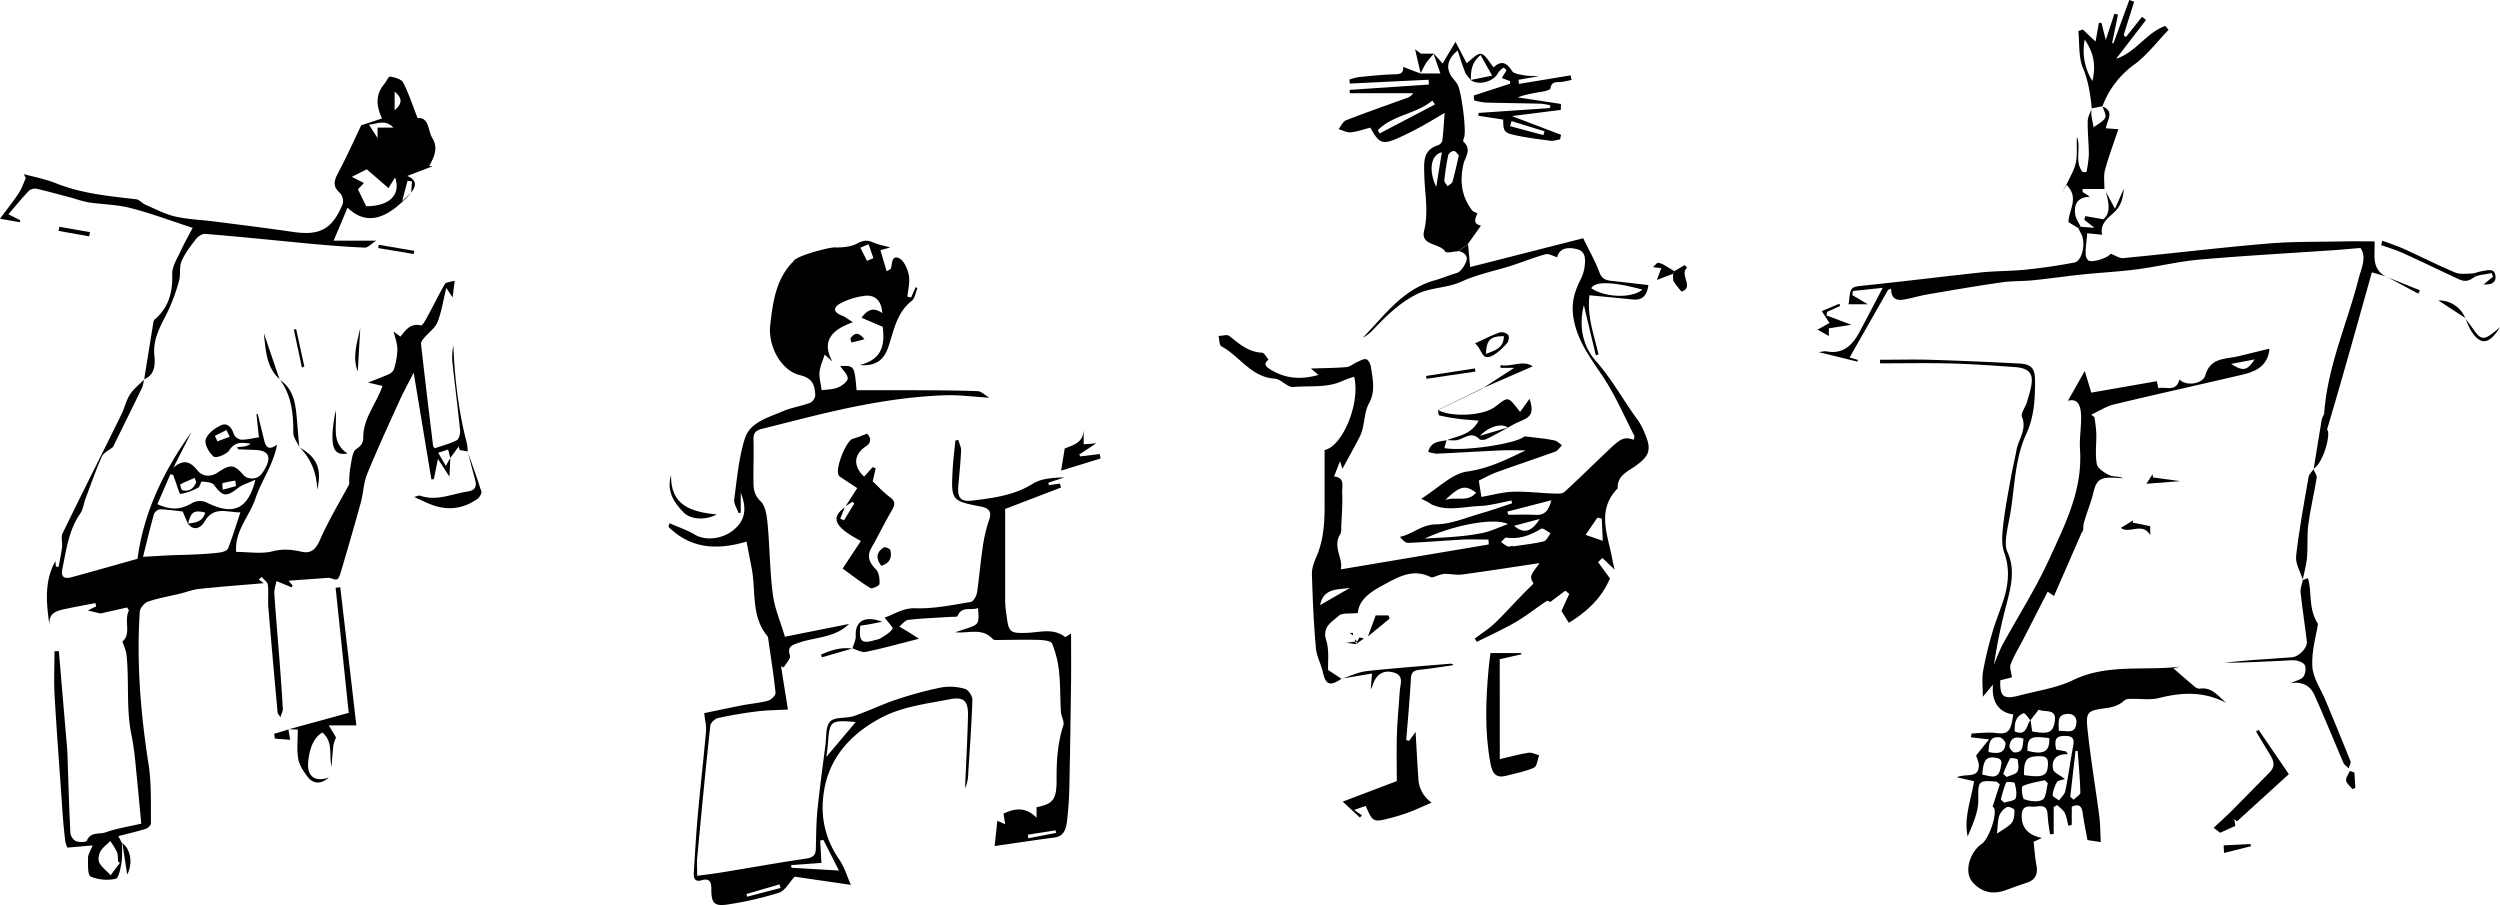 <svg xmlns="http://www.w3.org/2000/svg" viewBox="0 0 1143.76 414.05"><title>Nevelson</title><g id="Layer_2" data-name="Layer 2"><g id="Layer_1-2" data-name="Layer 1"><g id="sz5jgV.tif"><path d="M701.59,267c-1.77-3.28-1.77-3.28,2.77-9.38-12,1.79-23.64,3.62-35.35,5.21-2.59.35-5.3-.27-8-.3a11.46,11.46,0,0,0-2.76.63c-1.23.32-2.8,1.32-3.65.89-8.43-4.23-15.26.15-22.22,3.86-5.74,3.06-10.79,6.8-11.16,12.54-3.81.45-7.19-.16-8.69,1.23-3.05,2.84-7.75,4.94-5.78,11.26,1.45,4.67.71,10,.87,13.58l6.19,4.08-.06-.07c-5.31,3.59-7.26,2.8-8.55-3.06-.82-3.71-2.86-7.25-3.17-11-1-11.25-1.5-22.55-1.82-33.84-.07-2.69,1-5.55,2.13-8.1,3.58-8.36,3.73-17.14,3.67-26,0-7.57,0-15.15,0-22.62,8.39-1.89,16.44-21.71,13.52-33.56a45.43,45.43,0,0,0-5,1.78c-7.28,3.5-15.23,2.23-22.85,2.93-2.68.25-5.59-3.64-8.51-3.83-10.85-.67-16-10.34-24.38-14.78-1-.53-.89-3.12-1.29-4.75,1.67,0,3.9-.82,4.9,0,4.52,3.57,8.72,7.4,15,7.66,1,0,2,2.08,2.95,3.19-2.77,2.06-.77,3.48.85,4.48,6.66,4.14,13.78,4.83,22,2.5l-3.45-2.93c5.42-.19,10.85-.2,16.24-.65,1.66-.14,3.19-1.56,4.84-2.27,1.37-.6,3-1.64,4.18-1.33,1,.24,2,2.14,2.17,3.42.83,5.63,2.23,11.14-.9,16.85-1.85,3.36-1.92,7.7-2.89,11.57a19.37,19.37,0,0,1-1.59,4.18c-2.49,4.72-5.07,9.39-7.63,14.11-.14-.43-.41-1.3-1.11-3.48-1.16,3-1.89,4.82-2.72,7,5.14.49,3.56,4.6,3.71,7.31.27,5.06-.2,10.17-.41,15.26-.06,1.3.12,2.84-.5,3.84-3.6,5.79,1.45,10.93.28,16.08L681.1,249.1l-.12-2.25c-3.81,0-7.62-.17-11.42,0-8.47.45-16.92,1.18-25.38,1.52-1.24,0-2.55-1.38-3.7-2.75,5.89-1.29,10-5.68,16.55-5.74,6.91-.07,13.81-3.12,20.66-5.06,4.74-1.35,9.39-3,14.08-4.55L691.5,229c-4.88.88-9.74,2.32-14.65,2.51-7.2.27-14.53,2.52-21.64-.61-.6-.27-1.1-.74-1.68-1.07s-1.2-.61-3.31-1.66c7.92-4.94,14.07-11.48,21-12.44,9.74-1.36,18-5.43,26.74-9.69-3.61,0-7.22-.14-10.82,0-10,.45-19.9,1.07-29.86,1.52a15.89,15.89,0,0,1-3.87-.85c1.3-4.89,5.16-4.6,8.4-5.31l0-.07-1,3.69c9.53,1.61,33.55-2.19,36.6-5.39,2.35.27,4.26.46,6.16.72a72.29,72.29,0,0,1,7.8,1.2c1.18.29,2.16,1.42,3.23,2.17-1,1-1.85,2.42-3,2.86-9,3.27-18.06,6.28-27.05,9.52-2.66,1-5.15,2.41-8,3.77.35,2.16.71,4.41,1.2,7.48,5-.87,9.67-2.22,14.36-2.37,6.19-.2,12.42.59,18.63.81,1.68.06,3.94.21,5-.73,7.24-6.6,14.18-13.53,21.32-20.24,4.73-4.45,6.48-5,10.36-3.61.11-.67.51-1.43.27-1.88-4.7-9.13-8.78-18.69-14.45-27.19-5.84-8.77-12.15-16.9-13.53-27.87-.74-5.82.64-10.78,3.11-15.77a19.57,19.57,0,0,0,2-5.54c.54-3.47,1-7.82-3.12-8.9-3.6-1-8.23-1-9.27,3.63-2-.57-3.9-1.77-5.33-1.37-5.3,1.47-10.43,3.56-15.69,5.24-7.54,2.41-15.48,3.93-22.62,7.21-6.69,3.07-14.17,2.66-20.54,5.79-8.07,4-14.42,10.37-20.58,16.86a16.84,16.84,0,0,1-4.2,3.11c9.88-10.11,18.11-22.14,32.94-26.28,3.32-.93,6.58-2.36,10-3.33,1.82-.53,3.51-3.12,4.33-5.16,1.09-2.71-.83-4.27-3.45-4.88l4.35-3.2c.32,3.52.63,7,.94,10.5L724.31,109c2.86,5.88,5.6,10.59,7.44,15.63,1.11,3,3,3.6,5.55,3.87,5.55.6,11.1,1.26,16.83,1.92-.59,4.69-2.6,7.06-7.2,6.59-6.43-.66-12.85-1.25-19.72-1.92-1.28,9.39,2.1,18.17,4.13,27.11l-1.26.29q-2.73-11.43-5.45-22.87c-2.44,9.66-.52,18.8,5.57,25.66,7.45,8.38,12.6,18.17,19.18,27a29,29,0,0,1,3,5.72c3.27,7.48,2.53,10.48-4.21,15.23-3.76,2.64-8.3,4.46-8.08,10.18-10,10.28-4.29,21.71-2.37,32.85.25,1.47.65,2.92,1,4.37l-5.59-5.34c-.68.62-1.35,1.25-2,1.88l5.43,7.46c-3.75,8.87-10.32,15.11-18.8,20.3l-3.4-5.38,3.58-7.82-1.8-1.49-6.95,5.21c.2.08-1.05-.83-1.51-.53-4.75,3.11-9.18,6.73-14.07,9.58-5.79,3.38-11.93,6.13-17.93,9.16-.31-.5-.63-1-1-1.48,3-2.28,6.24-4.32,9-6.89,4.2-3.95,8-8.28,12.06-12.43,1.89-2,3.83-3.85,5.75-5.77Zm-49.7-20.61c5.45-.33,9.73-.47,14-.88a101.21,101.21,0,0,0,12.78-1.75c3.47-.79,6.76-2.38,11.29-4C683.4,236.66,665,240.26,651.89,246.35Zm99.53-113.9c-13.87-3.69-21.52-3.85-23.42-.65C734.09,136.11,746.77,136.65,751.42,132.45ZM692.14,249.74l0,.25c4.73-.72,9.52-1.22,14.16-2.32,1.27-.31,2.1-2.43,3.13-3.72-1.46-.74-3.55-2.51-4.29-2.06-5,3-10,4.94-15.95,4.05-.69-.11-1.62,1.31-2.44,2a15.32,15.32,0,0,0,2.9,2C690.37,250.23,691.31,249.84,692.14,249.74Zm-2.57-15.67.54,1.44c4.11,0,8.23-.18,12.33.05s6-1.7,7.32-6.69Zm35.86,10.65,7.85,2.71-.48-10.15-2-.46Zm-50.12-19.35c-5.06-3.61-7.23-3.14-14.12,3.4C666.45,227,671.54,230,675.31,225.37Zm29.1,12.07-11.7,3.1C697,244.31,700.7,243.46,704.41,237.44ZM617.7,268.92c-5.29,1-12.14-.21-13.74,7.91Z"/><path d="M65.87,173.57a16.23,16.23,0,0,1-.81,3.66c-4.48,9.28-9.06,18.51-13.37,27.27-1.87,1.55-4.3,2.61-5.09,4.4-2.82,6.34-5.1,12.92-7.54,19.43-.82,2.17-1,4.73-2.3,6.55-5.27,7.51-6.35,16.29-8.13,24.87-.85,4.07.34,5.35,4.29,4.28,9.78-2.65,19.52-5.44,30-8.37,2.76-21.16,12-40.34,24.7-58q-4.16,8.15-8.3,16.29c4.4-3.79,7.59-3.07,11,1.24,2.49,3.1,6.2,3.05,9.47.87,5.65-3.78,7.31-3.68,11.63,1.3,2,2.25,6.36,2,8.2-.45a22,22,0,0,0,2.11-3.39q3.47-7.17-4.46-7.63c-2.76-.17-5.52-.2-8.28-.32-.09,0-.16-.27-.53-1,1.21-.11,2.21-.13,3.17-.31A6.49,6.49,0,0,0,114.7,203c-3.66-.48-7-1.26-9.79,3-1.23,1.88-6.08,3.75-7.12,2.92-2.13-1.71-4.37-5.74-3.67-7.89.88-2.73,4.3-5.29,7.22-6.54,2.72-1.17,4.7,1.15,5.65,4.16a4.43,4.43,0,0,0,3.29,2.5c2.59.07,5.19-.63,8.17-1.08-.4-3.79-.76-7.18-1.11-10.57l.57-.1c1,4.09,2,8.18,3,12.25.77,3.08,2.26,4.48,5.82,1.76-1.61,9.19-7.13,16.42-9.83,24.57s-9.68,15-8.84,24.52c5.65,0,11.54,1.05,16.81-.31,4.81-1.24,8.81-.7,13.33.27,3.9.85,6.24-1,8.1-5.27,3.95-9,9.11-17.53,13.47-25.68a46.75,46.75,0,0,1,.38-6.83c.69-3.28.82-7.94,2.94-9.32,2.4-1.57,3.14-3.1,3.11-5.13-.1-8.82,5.94-15.38,8.79-23.66L168.39,175c3.1-1.22,6.28-2.36,9.35-3.73a4.53,4.53,0,0,0,2.47-2.26,34.09,34.09,0,0,0,1.6-9.15c-.05-2.95-1.2-5.87-1.71-8.14l3.11,2.29c2.36-3,4.6-6.3,9.43-5.14.71.18,2.43-3.16,3.44-5,2.53-4.63,4.8-9.42,7.48-13.95.52-.88,2.49-.89,4.47-1.51l-.95,7.67-2.9-4.31c-1.42,5.77-2.16,10.89-4,15.56-1.12,2.78-4.06,4.8-6.09,7.23-.67.8-1.58,1.89-1.48,2.75,1.75,15.55,3.63,31.09,5.53,46.62,0,.42.51.79.77,1.16,3.45-1.21,7-2.09,10.07-3.7,1-.54,1.66-3,1.51-4.5-1.05-10.42-2.4-20.81-3.52-31.22a27.12,27.12,0,0,1,.42-7.67c.66,15.29,2.39,30.34,6.28,45.13a18.9,18.9,0,0,1,.28,3.47l.07-.06-3.72-.64c-.15-.53-.31-1.06-.46-1.59L206,209.51c-.29-1.18-.59-2.35-1-3.86l-4.53,1.49c1.27,2.17,2.27,3.88,3.5,6l2.06-3.7-.4,8.63-5.28-8.11c-.75,3.76-1.3,6.51-1.85,9.25l-1.14.12-8.1-48.85c-2.3,4.54-4.64,8.77-6.63,13.16-5,11-10.09,22.05-14.67,33.27-1.64,4-1.7,8.67-2.87,12.93-2.87,10.49-5.92,20.92-9,31.36-.42,1.43-1.06,3.67-2,3.88-1.3.3-3-.94-4.17-.7L132,265.68c.84,1,1.36,1.58,1.87,2.19l-.37.85-7-2.86c-.31,1.65-1.09,3.62-1,5.53.64,9.91,1.54,19.81,2.3,29.71.59,7.71,1.15,15.42,1.6,23.13.07,1-.57,2.11-1.11,3.9-.72-1.16-1.25-1.63-1.29-2.14-1.45-16-2.9-32-4.22-48-.28-3.47.18-7-.25-10.45-.16-1.29-1.83-2.4-2.82-3.6l-1.33,1.21,2.32,1.66c-10,.86-19.76,1.58-29.49,2.61-3.08.33-6.06,1.51-9.1,2.24-4.81,1.16-9.73,2-14.38,3.57-1.65.57-3.68,3-3.79,4.68-1.49,23.34.39,46.47,4,69.56,1.41,8.91,1,18.11,1.14,27.19,0,.84-1.36,2.2-2.34,2.51-4,1.26-8.13,2.2-12.59,3.36.77,1.49,1.2,2.32,1.64,3.15l.08-.09c-.07,3.06.18,6.18-.31,9.18-.42,2.62-1.3,7-2.63,7.28a19.4,19.4,0,0,1-11.43-1c-1.48-.71-1.21-5.6-1.22-8.6,0-1.53,1.08-3.07,2.09-5.67l-11.52,1a11.72,11.72,0,0,1-1-3q-.8-6.69-1.27-13.42C27.39,353.67,26,336.09,25,318.49c-.41-6.83-.07-13.7-.07-20.54l2-.06,2.19,25.9,1.38,16.1c.13,1.49.28,3,.33,4.48.43,12.25.76,24.51,1.36,36.75a5,5,0,0,0,2.54,3.7c1.51.6,4.79.52,5-.15,1.64-4.25,5.68-2.86,8.48-3.85,5.13-1.8,10.59-2.66,16.42-4-.83-8.64-1.58-17.19-2.48-25.73a136.46,136.46,0,0,0-1.92-14.44c-2.66-12.36-1-25-2.39-37.37-.2-1.83-1.13-3.59-1.85-5.78,4.28-3.41.57-9.51,3-14.26l-.85-1.32-12.18,2.76-5.79-1.38L44,277.41l-.34-1.49c-4.19.81-8.39,1.54-12.55,2.43-4.38.94-9.28,1.45-8.43,8.11-1.45-10.29-2.57-20.39,2.65-29.76l.25,2.5,1.23.2c.54-3,1.2-6.07,1.57-9.13.25-2.08-.6-4.55.24-6.26,8.85-18.2,18-36.26,26.93-54.41,1.46-2.95,2.12-6.35,3.88-9.08s4.31-4.61,6.53-6.88ZM86,239.66,83.57,234c-3.16-.32-6.75-.87-10.35-1a3.78,3.78,0,0,0-2.78,2.2c-1.74,6.15-3.21,12.37-5,19.55,5-.28,8.77-.53,12.52-.7,3.93-.17,7.86-.2,11.78-.41,3.64-.19,7.28-.39,10.89-.88,1.33-.18,3.33-.87,3.71-1.84,2-5.17,3.64-10.51,5.64-16.51-6.07.09-12.16-3.13-16.43,4.28-1.46,2.53-4.67,4.7-7.66.81,3.5-.3,6.88-.78,8-5C88.7,233.26,87.41,234.13,86,239.66Zm-14-9c6.66,3,11,2.41,16.18-.67a7.4,7.4,0,0,1,6.11-.21c11.55,5.83,19,4.24,22.56-10.34-3.44,1.63-6.17,2.37-8.19,4-5.05,4-6.88,3.74-10.7-1.54-.93-1.27-3.68-1.41-5.64-1.59-.45,0-.83,2.39-1.68,2.82A26.89,26.89,0,0,1,82.57,226c-.5.07-1.56-3.85-2.35-5.93-.36-1-.7-1.91-1-2.87l-1.3-.16ZM54.84,394.79l-.81-.68c-.17-1.47,0-3.07-.57-4.38a34.62,34.62,0,0,0-3-4.93c-1.53,1.54-3.46,2.86-4.49,4.68-.8,1.44-1.23,3.9-.52,5.19,1.2,2.21,3.43,3.85,5.22,5.74C52,398.53,53.44,396.66,54.84,394.79ZM89.77,220.62c-.23-.68-.46-1.36-.7-2-2.21,1-4.46,1.86-6.59,3-.14.08.41,2.52.94,2.66C86.63,225.05,88.65,223.47,89.77,220.62Zm8.56-21.23,1.13,2.53,5.62-2.11-1.48-3.06Zm9.62,23-.29-2.5a46.84,46.84,0,0,0-5.82,1.17c-.26.09,0,1.94.08,3Z"/><path d="M384.39,167.47c6.5-.23,6.5-.23,7.49,11.05,8.38,0,16.78,0,25.18,0,10.06.06,20.11.06,30.16.43,1.72.06,3.38,1.82,5.41,3-7.42-.44-13.91-1.34-20.36-1.11-18.49.65-36.64,3.91-54.62,8.13-9.74,2.29-19.42,4.85-29.14,7.25-2.59.64-3.89,1.82-3.79,4.85.22,6.48-.11,13,0,19.46,0,3.24.34,6,3.27,8.82,2.33,2.22,2.86,6.85,3.2,10.51,1,10.72,1,21.55,2.41,32.22.8,6.24,3.44,12.26,5.51,19.22l29.33-5.84c-6.61,6.48-15.53,5.93-23.2,8.67-3,1.08-5.12,1.7-3.83,5.8.43,1.36-1.8,3.56-2.81,5.38l-1.24-.44c1,6.63,2.09,13.25,3.11,19.75-4.35.24-9.17.25-13.91.82-6,.73-12.05,1.74-18,3.05-1.42.31-3.44,2.16-3.59,3.47-2.18,20.18-4.12,40.39-6,60.6-.23,2.44,0,4.93,0,8.12,4.32-.6,8.06-1,11.77-1.64,12.62-2.07,25.21-4.33,37.86-6.2,3-.44,4.57-1.28,4.65-4.44.15-5.94.15-11.91.74-17.81,1-9.89,2.35-19.75,3.64-29.62.5-3.76,0-8.66,2.2-10.9s7.23-1.25,10.76-2.46c6.55-2.23,12.82-5.33,19.4-7.51a170.9,170.9,0,0,1,20.81-5.61,24.17,24.17,0,0,1,10.71.69c1.52.41,3.42,3.3,3.37,5-.37,11.28-1.22,22.54-1.92,33.8a16.27,16.27,0,0,1-1.45,6.67c.47-11,1.08-22,1.35-33,.17-6.8-1.71-9-8.2-7.75-10.58,2-21.86,3.43-31.17,8.28-12.44,6.48-22.86,16.44-26.05,31.36-2.57,12.08-.61,23.33,6.52,33.71,2.38,3.45,3.58,7.7,5.32,11.57l-25.71-3.73c-2.55,2.72-4.41,6.43-7.2,7.34a155.26,155.26,0,0,1-22.83,5.28c-6.75,1.15-8.15-.38-8.1-7.06,0-3-.71-5-4.37-3.95-3.25,1-3.82-1.06-3.66-3.53.56-8.8,1.05-17.6,1.85-26.37,1.15-12.77,2.61-25.5,3.75-38.26.21-2.34-.45-4.76-.83-8.27,5.34-1.11,11.38-2.43,17.46-3.6,3.91-.76,7.95-1.06,11.78-2.11,1.41-.39,3.5-2.47,3.39-3.58-.84-8.19-2.15-16.34-3.32-24.49a3,3,0,0,0-.37-1.42c-7.61-9.14-5.21-20.59-7.21-31-.78-4-1.55-8.08-2.36-12.3-13.34,4-25.56,3.37-35.75-6.77l.51-1.63c3.87,1.72,8,3.08,11.58,5.23,5.05,3,12.51,1.85,17.14-1.68,6.4-4.89,6.57-10.71,3.87-17.48v9.11l-1,.19c-.7-2.06-2.22-4.24-2-6.17,1.26-9.37,2.06-19,4.86-27.9,2.34-7.49,10.57-9.58,17.21-12.44,4-1.75,8.56-2.41,12.72-3.95a4.44,4.44,0,0,0,2.31-3.48c-.29-4.47-1-7.71-7.09-9.19-8.68-2.12-14.67-13.4-13.51-23.09,1.24-10.36,2.53-20.91,10.54-28.9.11-.12.16-.3.27-.43,1.83-2.27,15.93-6.07,18.74-6,3.39.1,7.19-.21,10.1-1.73,2.7-1.41,4.61-1.83,7.33-.57,2.25,1,4.8,1.43,7.93,2.32l-4.5,1.24c.91,3.13,1.83,6.26,2.83,9.71,1.43-.91,1.88-1,1.94-1.26.63-2.2.3-6.28,3.68-4.8,2.26,1,3.94,4.89,4.51,7.75.62,3.14-.35,6.59-.62,9.9l1.69.34,2.07-4.64.86.26c-.86,2-1.15,4.77-2.67,5.95-7,5.48-8.18,13.8-10.76,21.32-2,5.8-5.86,8.68-13,8,8.91-2.19,11.88-7.61,10.46-17.49l-9.64-4.12c3.2-4.47,6.14-4.49,9.49-2.11-.36-6-3.64-8.92-9.28-7.74A31.87,31.87,0,0,0,384.12,139c-3.25,2-2.53,4.06,1.15,5.41,1.35.5,2.51,1.51,4.94,3-9.31,3.33-14.67,8.34-9.38,18l-3.54-3.16c-1,3.16-2.2,5.62-2.37,8.16s.65,5.42,1,8.13c2.49-.37,5.16-.32,7.43-1.26,1.84-.76,4.48-2.7,4.48-4.12C387.86,171.27,385.65,169.37,384.39,167.47Zm-.56,230.81-7.16-14.07-1.42.37c.19,3.47.37,6.94.55,10.21l-13.85,1,.15,1.21Zm7.67-67.95c-11.39-1-12-.5-12.66,9.25-.14,2.08-.47,4.14-.76,6.66Zm5.16-211,2.93-1.23q-1.11-3.18-2.23-6.36l-3.75,1.57ZM341.53,409l.3,1.25,15.28-4-.46-1.65Z"/><path d="M1038.28,159.51c-.73,8.18-6.52,10.56-12.8,12-19.41,4.57-38.9,8.83-58.29,13.51-3.65.88-7,3.1-10.44,4.71l1.44,1.09a71.3,71.3,0,0,1,.88,7.23c.12,4.77-.61,9.65.23,14.26.36,2,3.47,4,5.76,5.08,1.76.86,4.18.36,6.34,1.42-1.77-.1-3.53-.25-5.3-.28-5.57-.08-7.12,1.52-8.42,7-1.12,4.68-3.06,9.17-4.34,13.83-.4,1.47.16,3.2-.93,4.23-4.18,9.59-8.36,19.18-12.69,29.08l-2.9-2c-3.79,7.41-7.43,14.53-11.08,21.64-2,3.84-4.28,7.56-5.85,11.57-.63,1.57.32,3.77.59,6l-5.35,1.37c-.18,7.62,1.4,8.88,8.93,6.89,8.19-2.17,16.89-3.36,24.39-7C964.19,303.54,981,307,997.34,305l-3,.77c3.11,2.69,6.42,5.61,9.8,8.43a3.27,3.27,0,0,0,2.24.87c5.71-.86,8.52,3.54,12.18,6.55-10-5.3-20.08-5-30.69-2.3-4.54,1.15-9.6.13-14.4.47-1.32.09-2.48,1.69-3.83,2.33a16.65,16.65,0,0,1-4.76,1.66c-10.47,1.4-10.79,1.39-9.61,12,1.41,12.56,3.51,25.05,5.16,37.59.49,3.71.44,7.5.68,11.89l-6.08-.93c-.76-4.23-1.65-8.3-2.19-12.41-.45-3.5-2.07-4.15-5-2.86v8.31l-1.55.4c-.52-2-.76-4.09-1.67-5.87-.72-1.42-2.28-2.42-3.46-3.6l-1.59.94v12.32l-1.64.12a83.38,83.38,0,0,1-1.15-8.85c-.17-5.89-4.53-3.42-7.34-3.8-3.09-.43-4.52,1.07-4.51,4.33,0,5.25,2.84,8.7,9.31,10l-3.85,1.76c.4,3.51.62,7.16,1.28,10.72.76,4.12-.47,6.78-4.57,8.08-3.33,1.06-6.59,2.32-9.89,3.47-5.79,2-10.9.67-14.86-3.91-3.76-4.35-1.5-13.39,4.38-17.48,2.93-2,6.68-12.1,5.73-15.87-.2-.81-1.2-1.41-.86-1l3.3-10.28c-1-.86-1.28-1.23-1.55-1.25-8.46-.79-8.39,0-8.26,8.27.08,5.65-2.6,11.33-4.87,16.82-1.84-8.7,1.59-16.73,2.92-25.29l-7.92-1.8c4.47-1.92,9.87.7,10.1-5.18.06-1.66-.84-3.35-1.24-4.79l5.93-7.37-8.32-.94c.14-.62.24-1.73.39-1.74,3.73-.18,7.51-.68,11.17-.22,5.37.68,6.76-.56,7.81-8.52-6.43-.84-10.07-5.69-9.25-13.65l-4.65,5.56c0-4.4-.5-8.14.11-11.69a164.68,164.68,0,0,1,4.29-17.87c1.54-5.34,3.78-10.48,5.38-15.81,2-6.8,2.53-13.48,0-20.54-1.37-3.81-.93-8.5-.46-12.69.81-7.25,2.23-14.43,3.5-21.61.76-4.26,1.8-8.46,2.59-12.71.92-5,4.82-9.29,2.5-15.09-.68-1.71,1.66-4.52,2.3-6.9.94-3.48,2.34-7.07,2.17-10.54-.21-4.09-4.11-5.1-7.61-5.35-9.79-.69-19.6-1.4-29.41-1.66-10.79-.28-21.59-.06-32.39-.06,0-.55,0-1.09,0-1.64,7.5,0,15-.19,22.51,0,13.64.42,27.28,1,40.91,1.7,5.87.28,7.52,2.2,7.5,8.15,0,8.14-.44,16.3-3.91,23.81-5,10.85-5.34,22.58-7,34.07-.64,4.44-1.75,8.81-2.29,13.25-.27,2.25-.38,4.88.52,6.84,3.72,8.1,1.68,15.93-.34,23.88a243.44,243.44,0,0,0-5.79,27.91,93.59,93.59,0,0,1,3.73-8.86c7.2-13.25,15.4-26,21.64-39.71,7.19-15.75,15.26-31.52,14-49.84-.37-5.41.75-10.91.46-16.33s-2.53-7.09-6-6.08l7.71-13.62c1.21,3.95,2.08,6.82,3,9.87l30-5.24c0,.23.33,1.6.66,3.18,3.6-.78,8.19,1.95,9.67-4,2.89,3.27,10.72,2.14,11.83-1.84,2.31-8.28,9.28-7.33,15.16-8.76Zm-109.36,170c-1-1.13-2.52-3.41-3.07-3.21-3.88,1.45-4.21,4.86-4.12,8.33,5.69,2.34,5.31-3,7.26-5.23.25,1.75.49,3.49.73,5.24,7.36,1.33,9.31.52,10.22-3.9,1.46-7.1-4.43-4.58-7.23-6.08Zm15.83,26.88c-1.43.51-3.16.59-3.66,1.41a14.35,14.35,0,0,0-2,5.93c-.06.74,1.89,1.65,2.92,2.49,1-1.45,2.57-2.78,2.89-4.37,1.39-6.84,2.3-13.77,3.6-20.63.56-3-.06-4.44-3.31-4.53-4.44-.12-5.52,1.27-4.46,6.25l4.41.82,1,1.28c-5.67-.2-7.68,2.78-6.82,6.94C939.65,353.54,942.37,354.57,944.75,356.42Zm-7.85,2-1.41-1.46c-3.43.82-7,1.32-10.18,2.72-.59.26-.17,5.66.76,6,2.59.93,6.3,1.47,8.4.21C936.16,364.83,936.15,361,936.9,358.39ZM926,354.6c8.24,1.26,10.53.41,10.88-3.93.2-2.4.29-4.64-3.27-4.69C927.26,345.9,925.88,347.29,926,354.6Zm-12.35,26.78c2.9-2.05,5.32-3.13,6.74-5,1.11-1.44,1.26-3.84,1.22-5.8,0-.54-2.69-1.78-3.4-1.38a7.91,7.91,0,0,0-3.51,3.92C913.92,375.39,914,377.94,913.63,381.38Zm23.91-43.67c-8.62-1.2-10-.34-10,5.76C934.94,345.47,937.87,343.87,937.54,337.71Zm9.59,26.81,1.52,1.36c1.08-1.1,3.11-2.22,3.09-3.29-.14-6.34-.75-12.66-1.2-19l-1-.05Zm-40.25-10.11c3.54.51,7.24,2.64,8.34-2.94.42-2.15,1.28-4.29-2.16-4.79C908.69,346.06,907.48,347.4,906.88,354.41Zm35-20c3.37-.38,7.18,1.78,8-3.1.51-3-1.16-4.92-4.27-4.68C940.83,327.05,942,330.74,941.88,334.45Zm-26.51,31.42,1.59,1.4c1.82-.64,4.8-.89,5.19-2,.71-2.09.1-4.75-.46-7-.11-.41-3.71-.68-3.91-.22A55.26,55.26,0,0,0,915.37,365.87Zm1.09-11.77,1.54,1.41c1.7-.77,4.08-1.12,4.91-2.43s.47-3.73.11-5.56c-.08-.4-3.18-.89-3.43-.47A55.72,55.72,0,0,0,916.46,354.1Zm-6.71-10c4.07.79,7.38.87,7.76-3.8.07-.94-1.61-2.79-2.64-2.91C910,336.77,910,340.32,909.75,344.07Zm16-6.08c-4-1.43-6.07,0-6.43,3.41-.1.9,1.42,2.8,2.25,2.84C925.81,344.41,925.29,341.06,925.76,338Zm95-171.49c5.41,3.52,7.37,3.12,10.71-2.05Z"/><path d="M671.49,111.73l-4.35,3.2c-2,.11-5.38,1-5.91.2-2.58-4.07-11.41-2.6-9.7-9.54,2.14-8.74.27-17.2.08-25.77-.12-5.65-.7-11.12,6.25-13.37a3.31,3.31,0,0,0,2-2c.49-4,.7-8,1.07-12.81-4,2.36-7.34,4.41-10.76,6.27S643.43,61.43,640,63c-7.52,3.35-9,2.78-13.06-4.61-2.95.75-6,1.85-9,2.16-1.78.17-3.69-.94-5.53-1.48,1.14-1.39,2-3.49,3.46-4.06,9.13-3.56,18.4-6.78,27.61-10.13a5.56,5.56,0,0,0,3.06-2.24h-29c0-.5-.05-1-.07-1.52l36.25-2.44c0-.74-.09-1.47-.14-2.2l-36,1.75c-.08-.6-.17-1.21-.26-1.82a25.94,25.94,0,0,1,4.25-1.14c5.61-.54,11.24-1.16,16.87-1.29,2.67-.06,3.71-.84,3.5-3.39l8.07,3.1-.11-.08h9.09l-3.09-8.9.11-.15L660,29.06l5.9-9.91c2.24,4.26,3.72,7.1,5.1,9.74,2.18-1.53,4.65-4.56,6.57-4.25,2.11.35,3.7,3.8,5.77,6.2,3.31-3.22,5.87-2.43,8.4,1.61.85,1.36,3.69,1.62,5.7,2,1.69.37,3.49.24,6.59.41l-9.32,1.65c.08.63.16,1.26.25,1.88l23.61-3.92c.14.7.29,1.4.43,2.1-1.43.29-2.85.66-4.29.87-2.16.32-4.83-.56-5.38,3-.1.64-2.11,1.2-3.3,1.41-3.86.7-7.75,1.21-11.67,2.7l19.78,3-.06,2.73-22.38,2.82,22.48,8.57-.43,2.11c-1.5.22-3,.79-4.49.6-5.59-.73-11.21-1.43-16.7-2.67-4.48-1-4.8-1.91-4.85-7l-11.32-1.74c0-.44.05-.88.08-1.31l32.65-2.22c.06-.4.13-.8.2-1.2a26.76,26.76,0,0,0-4.2-.79c-8.47-.22-16.94-.29-25.41-.53a34.27,34.27,0,0,1-5.25-.95l-.24-2.26,16.64-5.42V37.12l-3.6-1.35a2.21,2.21,0,0,1,.18-.76,26.73,26.73,0,0,0,1.76-2.88c.08-.16-1.22-1.23-1.32-1.15a8.24,8.24,0,0,0-2.58,2.5c-1.88,3.91-9.05,5.79-12.45,3.11l9.82-2-5.31-9.41c-4.27,3.56-4.45,7.5-4.42,11.5-.89-1.18-2.08-2.24-2.61-3.56-1.29-3.2-2.28-6.51-3.45-10-5.14,4.18-5.61,8.78-1.83,13.15a16.48,16.48,0,0,1,1.78,2.39c1.76,3,4,20.39,3.1,23.83-.2.79-.73,2.07-.43,2.34,4.06,3.52.76,7,0,10.41-1.7,7.61-.85,14.71,4,21,.51.68,1.61.91,2.43,1.36-.86,2.28-2.41,4.76,1.62,5.61Zm-4-40.55c-.53-.54-1.29-1.9-2.3-2.13a3.28,3.28,0,0,0-2.61,1.9,104.17,104.17,0,0,0-1.78,11.66c-.08.8,1,1.72,1.48,2.58.78-.69,2-1.26,2.26-2.11C665.56,79.46,666.34,75.75,667.44,71.18Zm-11-23.38L655.31,46c-7.36,6.2-18.07,6.53-24.95,13.55l.82,1.5Zm.6,37.61c.84-5.14,1.67-10.29,2.56-15.71C654.8,70.71,653.35,77.67,657.06,85.41Zm34.45-30c-.22.77-.45,1.54-.67,2.31l15.24,4.09.51-1.74Z"/><path d="M188.22,88C179.69,97.68,169.28,105,159,95l-6.36,15.11h19.47c-2.3,1.46-3.79,3.23-5.21,3.17-8.12-.32-16.23-1-24.32-1.71C126.3,110,110.08,108.35,93.83,107c-1.35-.11-3.26,1.19-4.19,2.39-2.46,3.19-5,6.47-6.58,10.12-1.14,2.69-.32,6.15-1.15,9a84.74,84.74,0,0,1-5.29,14.32c-3.14,6.3-6.74,12.14-6,19.79.39,4,.41,8.87-4.76,10.92l.08.08c1.34-8.26,2.67-16.52,4-24.77.16-.93.24-2.16.85-2.69,6.42-5.53,8.28-12.5,8-20.81-.11-3.48,2.33-7.12,3.9-10.56s3.58-7,5.45-10.54c-9.93-3.23-19-6.66-28.42-9.07-6.25-1.61-12.89-1.67-19.33-2.61a60.29,60.29,0,0,1-6.72-1.83c-5.6-1.49-11.18-3.05-16.82-4.36a4.41,4.41,0,0,0-3.56.85c-3.18,3.33-6.1,6.91-9.46,10.8l5.42,2.71-.22.93L0,100.07c3.08-4.16,6-7.83,8.59-11.74,1.38-2.08,2.16-4.55,3.21-6.85l-.88-1.82C15.86,81,21,82,25.69,83.88c11.77,4.7,24.16,5.84,36.54,7.28,1.55.18,2.86,1.87,4.42,2.55,4.47,1.92,8.88,4.29,13.56,5.36,6,1.34,12.16,1.52,18.25,2.31,11.9,1.53,23.8,3,35.68,4.74,12.22,1.76,17.87-1.22,22.67-12.84a5.56,5.56,0,0,0-1.3-5c-3.42-3-2.69-5.69-.8-9.22,3.69-6.89,6.87-14,10.57-21.74l9.49-3.12c-2.49-5.35-3.21-10.69.95-15.65,1-1.19,2.07-3.66,2.75-3.53,2.17.39,5.2,1.18,6,2.79,2.57,5,4.28,10.34,6.59,16.23,5.4-.49,4.59,5.7,6.79,9.24,2.58,4.16,1,8.4-1.47,12.56l1.39.29-11.43,4.37c3.94,1.64,4.56,4.21,1.76,7.55L188.5,83l-2.06-.29L184,92Zm-24.47-1.4c1.1,2.27,2.44,5,3.77,7.75,10.63,0,16-5.21,13.22-13.15l-3,4.86-9.94-8.61c-1.84.93-4.22,2.13-6.84,3.47l5.56,2.8ZM168.8,57l3.93,6.18V58.37H180C176,54.33,172.53,56.85,168.8,57Zm11.75-6.55c3.79-3.32,3.42-5.62,0-8.51Z"/><path d="M390,296.75c.53-2,1.61-4,1.51-5.95-.34-6.47,4-9.39,12.06-6.34-2.67.53-4.13.85-5.61,1.11s-2.92.45-4.34.67c-.78,7.29.51,8.48,6.82,6.56a9,9,0,0,0,2.37-.73c2-1.32,4.29-2.49,5.51-4.36.4-.62-2.14-3.15-3.61-5.19,4.47-1.43,8.3-4.44,14.22-4.24,8.37.28,16.85-1.52,25.21-2.87,1.19-.19,2.6-2.72,2.85-4.33,1-6.63,1.51-13.36,2.51-20a67.66,67.66,0,0,1,3-13.12c1.54-4.23-.48-5.57-3.79-6.21-13.35-2.58-13.63-2.83-12.87-16.86.24-4.46.82-8.9,1.24-13.34l1.35-.31c.45,1.64,1.34,3.31,1.27,4.94-.23,5.3-.77,10.6-1.26,15.89-.54,5.74,1.07,7.64,6.61,6.93,9.5-1.2,18.91-2.32,27.46-7.7,4-2.5,9.4-2.71,14.49-2.91l-7.37,2.47c.08.37.15.73.23,1.1l5-.72c.2.6.41,1.19.61,1.79l-25.6,9.81c0,13.65,0,28,0,42.3a53.8,53.8,0,0,0,.64,6.44c.94,7.65,1.51,8.25,9.42,7.95,5.89-.23,11.91-2.29,17.34,1.88.21.17,1.18-.66,2.75-1.59,0,7.68.07,14.59,0,21.5-.2,15.6-.41,31.2-.75,46.8a167,167,0,0,1-1.13,17.76c-.42,3.2-1.28,6.71-5.73,7.29-8.85,1.15-17.68,2.51-27.37,3.91.49-4.54.87-8,1.25-11.57l3.57,1.58c-.23-1.52-.46-3-.74-4.85,5-2.38,10-3.32,15.11,1.88v-4.78c7.66-1.65,9.21-3.45,9.16-12.91-.05-8.37.46-16.53,3.1-24.56.58-1.74-1-4.09-1.11-6.18-.37-6.15-.21-12.33-.87-18.44a46,46,0,0,0-3.19-12.86c-.53-1.24-4.11-1.57-6.31-1.64-6.11-.17-12.24,0-18.36.05-.83,0-2,.07-2.42-.41-5-5.47-11.27-2.41-17.17-3.15l4.42-1.44c6.49-2.14,6.49-2.14,6-9.62-3.13,1.3-7.42-1.13-9.38,3.65-.21.5-2.19.32-3.34.4-6.42.42-12.87.65-19.25,1.37-1.46.17-2.74,2-4.09,3.08,1.33.78,2.67,1.54,4,2.35s2.67,1.72,5,3.21c-9.06,2.3-16.65,4.44-24.35,6-1.85.38-4.07-1-6.11-1.6Zm93.15,84.3-.22-1.17-12.72,2c.1.54.19,1.09.28,1.64Z"/><path d="M1058.49,214.64c1.25-7.63,2.47-15.26,3.76-22.88.17-.95,1-1.82,1.09-2.76,1.53-21.44,10.5-41,15.73-61.47,1.22-4.81,3.84-9.73.87-14.09-4.37.37-8.16.73-12,1-20.52,1.41-41.08,2.52-61.57,4.32-9.63.84-19.12,3.2-28.73,4.46-8.28,1.08-16.64,1.48-24.95,2.35-7.53.78-15,1.89-22.54,2.65-4.89.49-9.87.27-14.72,1-11.26,1.62-22.48,3.56-33.7,5.48-3.49.6-6.9,1.68-10.39,2.29-3.21.56-6.13.18-6.16-5l-1.41.68-17.57,30.87,3.79,1.12c-.07.26-.13.53-.2.79L832,161.09c1.76-.19,2.72-.52,3.59-.35,7.58,1.47,11.85-2.76,15.06-8.71,3.37-6.25,6.62-12.57,10.69-20.34l-13.65,1.44c-.08.63-.15,1.26-.22,1.89l7.08,4.19h-8.86a12.2,12.2,0,0,0,.22-1.22c.7-7,.79-6.72,7.77-7.45,17.5-1.81,35-4,52.46-5.88,6.9-.73,13.89-.59,20.8-1.31,7.4-.77,14.8-1.84,22.11-3.25,3.61-.69,5.33-9,3.1-13.12-.46-.85-.87-1.72-1.31-2.57l1-.68,6.38.5-4.66-3.71.49-1.66,8.21,1.46c3.64-2.91,2.45-7.75,1.16-12.61,1.22,2.27,2.44,4.54,4.18,7.8,1.55-3.49,2.83-6.37,4.1-9.25-.41,4.07-1.1,7.78-4.52,10.93-2.81,2.58-6.58,5.27-5.44,10.21l-6.82-.7c-.34,3.81-.72,6.42-.74,9a4.78,4.78,0,0,0,1.14,3.38c1.61,1.31,9-1,10.35-3,1.94.7,3.95,2.16,5.81,2,22-2.12,44-4.78,66-6.65,11.67-1,23.46-.72,35.2-1,4.42-.09,8.84,0,13.67,0,.4,5.71-1.8,12.6,5.39,16.16l.06-.07-6.66-1.92c-6.69,23.88-13.31,47.71-20.51,71.93,2,1.61-1.75,15.65-6.33,18Z"/><path d="M386.85,231.63l5.33-8.32c-2.6-1.71-5.18-3.4-7.74-5.11a2.59,2.59,0,0,1-.7-.7c-1.88-2.75,3.34-16,6.5-16.8,2-.5,3.84-1.34,6.45-2.28,1.64,1.6,2.26,4-.61,5.84-5.44,3.59-5.93,9-.74,13.78l3.91-4.33,1.39.55c-.42,1.79-.84,3.57-1.39,5.94,2.3,2.16,4.85,5,7.87,7.22,2.76,2,2.33,3.63.84,6.18-3.27,5.57-6.06,11.42-9.25,17-2.35,4.13-.87,6.91,2.12,10,1.38,1.44,1.65,4.37,1.56,6.58,0,.74-3.39,2.35-4.19,1.86-4.4-2.67-8.47-5.87-12.69-8.91l8.34-12.63c-12.13-6.4-14-10.58-7.34-15.39-.7,1.73-1.4,3.44-2.09,5.16l1.7.79q2.37-3.87,4.73-7.73l-.87-.77Z"/><path d="M613.85,310.56c3.77-1.21,7.48-3.08,11.35-3.51,12.71-1.42,25.49-2.31,38.24-3.39a1.67,1.67,0,0,1,1.54.65c-5.11.72-10.2,1.59-15.33,2.1-2.75.28-4,1-4.17,4.16-.49,9.34-1.39,18.66-2.12,28l1.34.37,2.94-4.09c.41,7,.74,14.09,1.26,21.16a13.92,13.92,0,0,0,6.1,11.18c-3.4,1.47-6.57,2.95-9.82,4.21a81,81,0,0,1-8.09,2.59c-8.93,2.39-8.94,2.36-12.27-5.26l-5.28,1.79,3.56,2.5-.93,1-7.87-7.27,24.74-9.4c0-6.5-.18-13.9.05-21.28.21-6.65.88-13.27,1.31-19.91.2-3.13,2.05-7-2.56-8.42-4.86-1.51-8.36.78-9.9,5.94-.09.31-.27.59-.81,1.76l.56-7.3-13.9,2.34Z"/><path d="M957,49.59c-.63-6.33-1.53-12.42-4.06-18.53-2.08-5-1.49-11.16-2.08-16.8l2-.78L958.73,19c.5-2.83,1-5.65,1.51-8.48l1.17-.09c.56,2.27,1.13,4.53,2,7.86,1.51-4.6,2.72-8.3,3.93-12l1.64.4-2.67,12.94.61.21Q970.53,9.9,974.18,0l2.2.81L971.58,16l1,1L980,7.66l1.79,1.48Q975,18,968.14,26.88c9.07-2.94,13.82-11.94,22.46-15l1.53,1.77c-5.23,5.4-9.86,11.62-15.85,16a41.38,41.38,0,0,0-14.42,19l.07-.06-5,1Zm.3-12.6c1.89-7.88.08-13.55-3.52-18.89A26,26,0,0,0,957.25,37Z"/><path d="M686.16,347.31c5.1-1.18,9.09-2.32,13.15-2.93,1.52-.23,3.23.74,4.85,1.17-.75,2-1,5.08-2.36,5.68-4,1.76-8.36,2.54-12.61,3.66-4.85,1.29-6.45-1.09-7.3-5.62-2.72-14.51-2.15-29-.82-43.57.24-2.61.62-5.21.83-6.91H696l0,.56-9.86,2.23Z"/><path d="M951.89,103.73l-1,.68-4.54-2.77c0-5.41,5.09-11.08-.87-17l-2.65,4.18c1.06-1.84,2.26-3.62,3.16-5.54,1.42-3,3.22-6,3.8-9.26.65-3.69.15-7.58.42-11.42,2.07,5.13-1.34,11.41,2.66,16.12l1.68.05a55,55,0,0,0,1.1-7.9c0-5.1-.6-10.21-.52-15.32,0-2,1.21-4,1.87-5.95l-.07,0a16.36,16.36,0,0,0-.11,3c.24,1.9.67,3.77,1,5.65,1.83-1.41,4.23-2.49,5.29-4.34.66-1.17-.7-3.48-1.15-5.28l-.07.06c5.71,2.32,2.14,6.19,1.54,10l5.72.43c-2.2,6.58-4.46,12.54-6.1,18.66-.73,2.72-.22,5.77-.28,8.67h-10c0,.48.07,1,.1,1.44l3.31,2.09c-6.23.31-7.28,3.86-6.78,8C949.62,99.87,951,101.77,951.89,103.73Z"/><path d="M1053.45,265.41l2.41-.93c2.07,6.34-.09,13.49,4.62,21-.78,5.15-3,12.37-2.58,19.44.3,5.29,3.94,10.4,6.09,15.59,3.82,9.24,7.69,18.46,11.37,27.75.34.83-.54,2.15-.86,3.25-.82-.86-2-1.57-2.42-2.58-4.45-10.33-8.63-20.77-13.22-31-1.81-4-5.26-6.27-10.86-5.39,2.59-1.24,4.92-1.64,5.86-3s1.31-4.3.46-5.48-3.59-2.11-5.44-2c-10.45.44-20.87,1.21-31.4,1.11,4.4-.41,8.79-.87,13.2-1.22,6-.46,11.93-.86,17.9-1.24,3.08-.19,7.16-4.27,6.81-7.24-.88-7.52-2.08-15-2.88-22.53-.19-1.81.68-3.73,1.07-5.6Z"/><path d="M150.47,355.69c-3.41,3.08-7.09,3.18-9.73-.28-1.88-2.47-3.81-5.36-4.31-8.3-.73-4.31-.19-8.82-.19-13.32l-4.31-.2.07.08,27.54-7.55c-2-19.16-4-38.19-6-57.23l2.13-.23q3.69,31.57,7.37,63.21h-12.6l3.31,5.56a15.4,15.4,0,0,0-1.19,3.37c-.41,3.31-.61,6.64-.9,10-1.18-5.26.89-11.42-4.16-15.66-3.67,2-5.93,6.79-6.51,13.57C140.41,355.22,144.19,358,150.47,355.69Z"/><path d="M661.81,201.45c4.91-2.08,11-2.21,14.68-9-3.73-.33-6.56-.49-9.37-.85a85,85,0,0,1-8.69-1.56c-.35-.08-.36-1.6-.53-2.45l-.06-.07c5.84,3.46,20.62,2.73,25.94-1.28.53-.4,1.09-.76,1.61-1.17,4.69-3.6,4.69-3.6,10.05,3.39l4.35-6c1.94,6.22,1,8.29-4.66,10.41a45.5,45.5,0,0,0-5.2,2.76c-2.95-2.06-8.38-.78-12.87,3.75l13-3.83c-3.32,1.8-6.58,3.69-10,5.32-.92.45-2.71.58-3.27,0-3.43-3.47-6.34-.66-9.54.33-1.67.52-3.63.14-5.47.16Z"/><path d="M1033.32,333.92c4.52,6.62,9,13.24,13.83,20.26l-23.7,21.58-1.25-1c.18,1.21.35,2.42.45,3.1l-6.93,3.13-3-2.26c2.9-2.71,5.6-5.08,8.14-7.62,5.88-5.89,11.65-11.89,17.54-17.78,2.51-2.51,2-5,.38-7.65-2.23-3.65-4.43-7.31-6.64-11Z"/><path d="M1053.45,265.41l.13-.09c-1.11-3.64-3.49-7.43-3.1-10.91,1.36-12.13,3.62-24.17,5.71-36.21.22-1.28,1.51-2.38,2.3-3.56h-.12c.54,1.34,1.71,2.77,1.52,4-1.12,7-2.86,14-3.79,21.05-.68,5.13-.2,10.39-.65,15.56C1055.16,258.67,1054.14,262,1053.45,265.41Z"/><path d="M213.92,206.55c2.14,6.08,4.39,12.13,6.3,18.28.27.9-.83,2.75-1.8,3.43-6.84,4.79-14.22,5.49-21.94,2.28-2.11-.88-4.17-1.88-7-3.17,1.33-.33,2.11-.81,2.64-.62,7.66,2.75,14.74-.87,22-1.92,3.2-.45,4.15-2.23,3.26-5.32-1.24-4.31-2.28-8.68-3.41-13Z"/><path d="M503.53,209.75l-18.07,5.56c.62-3.79,1.09-6.73,1.65-10.13,3.49-1.49,8.55-2.33,8.68-8.6v6.7l5.76-.47-7.78,5.1.45.89,8.88-1.08C503.24,208.4,503.39,209.08,503.53,209.75Z"/><path d="M1089.93,110.14c3.36,1.26,6.8,2.35,10.07,3.83,7.71,3.49,15.26,7.36,23.06,10.64,2.27,1,5.18.6,7.79.51,1.62-.05,3.2-.91,4.83-1.1,2.3-.26,5.49-1.64,6,2.17.42,3.45-2.35,4.15-5.44,3.94l4.28-3.48-.48-1.71c-2.92.68-6.42.59-8.62,2.23-3,2.25-5.22,1.23-7.76,0-8.27-3.85-16.47-7.84-24.78-11.6-3.06-1.39-6.33-2.29-9.5-3.41Z"/><path d="M327.93,235.37c-5.28,2.77-11.89,2.4-15.18-.93-4.51-4.57-7.89-9.82-5.74-17.13C306.72,231.07,315.87,234.2,327.93,235.37Z"/><path d="M833.47,142.33l8-3.38.45,1-6,2.71-.3,1.64,11.32,4.28-10.23,1.62v3.53l-5.19-2.92,5.46-3.05Z"/><path d="M674.8,157.1c4.57-2.09,7.87-3.82,11.35-5a4.27,4.27,0,0,1,3.84,1.09c.58.78.27,3-.49,3.83-2.13,2.24-4.42,4.66-7.15,5.91C677.65,165,678.19,159.72,674.8,157.1Zm5,4.81c4.39-1.66,8.21-2.78,8.21-8.09C681.93,153.79,680.06,155.46,679.84,161.91Z"/><path d="M677.76,178l15-9.71h-6.27l.05-1.25c5,1,10.31-2.55,14.66.57l-23.58,10.27Z"/><path d="M766,124.07l4.79-2.79,1.08,1.19c-3.75,3.08,3.4,9-2.52,10.92a31.26,31.26,0,0,1-3.59-4.56c-.52-1-.24-2.39-.32-3.6C765.63,124.84,765.82,124.46,766,124.07Z"/><path d="M137,204.56c-1-2.16-2.83-4.34-2.81-6.49.08-8.77-.77-17.15-6.19-24.47l-.08.07c6.89,4.64,7.41,11.94,8,19.2.34,3.92.66,7.83,1,11.75Z"/><path d="M403.2,258.86c-2.68-3.4-2.25-6.25,1.13-8.44.55-.35,2.81.58,3,1.25C408.23,255.16,407,257.68,403.2,258.86Z"/><path d="M159,207.47c-6.06,1.18-6.72-3-6.88-6.62-.18-4.33.69-8.7,1.39-13.07C154.51,194.52,151.06,202.38,159,207.47Z"/><path d="M652.4,172l22.39-3.45c.07.48.15,1,.22,1.44l-22.34,3.3Z"/><path d="M136.89,204.62c8.06,4.45,10.52,9.81,8.25,19.4-.24-7.62-2.78-14.19-8.19-19.46Z"/><path d="M983.76,244.79c-3.74-6.16-9.47-.28-13.5-3.27l5.67-3.46-.21,1.05,8,1.62Z"/><path d="M625.86,291.15l3.51-9.59h5.9l.47,1.46Z"/><path d="M766,124.07c-.19.39-.38.77-.56,1.16l-7.39,2.85c.75-2.1,1.28-3.55,2-5.41l-3.82-.43c1-.9,1.74-2,2.42-2a7.57,7.57,0,0,1,3.13,1.28C763.2,122.31,764.59,123.22,766,124.07Z"/><path d="M27.16,103.76l14,2.44-.36,1.94-14-2.5Z"/><path d="M650,33.67q-1.31-5.57-2.6-11.12l2.66,2H656l-.11.15a47.37,47.37,0,0,0-3.36,4c-1,1.53-1.77,3.25-2.64,4.88Z"/><path d="M164.82,150.11,163.69,170C161,163.13,163.49,156.43,164.82,150.11Z"/><path d="M677.76,178l-.11-.12-19.81,9.69.06.07Z"/><path d="M1127.88,145.65c1.25,1.7,2.56,3.36,3.76,5.09,3.25,4.64,4.7,4.9,9.06,1.47.84-.66,1.66-1.36,3.06-2.52-5.13,8.34-9.3,8.43-13.67.88a42,42,0,0,1-2.13-5Z"/><path d="M1017.34,386.76l12.27-.62.19,1-12.3,3.09C1017.46,389.3,1017.41,388.17,1017.34,386.76Z"/><path d="M1077.16,353.45c.14,2.32.28,4.63.41,6.95l-1.28.64c-1-1.29-2.7-2.48-2.93-3.9s1.07-2.94,1.69-4.43Z"/><path d="M128,173.6c-6.28-5.66-6.42-13.34-7.31-21.29,2.52,7.43,4.88,14.4,7.23,21.36Z"/><path d="M131.93,333.59l.82,4.89-7-.57-.3-2.2,6.55-2Z"/><path d="M173.29,112l16.24,2.76-.27,1.45L173,113.49Z"/><path d="M982,221.33l2.81-4.39c.06.5.12,1,.17,1.49l12.4,1.69Z"/><path d="M390,296.68l-14,4.05-.33-1.32c4.54-1.93,9.17-3.48,14.38-2.66Z"/><path d="M1128,145.57l-12.45-8.12a13,13,0,0,1,12.37,8.2Z"/><path d="M600,168.62l-19.62-4.06Z"/><path d="M395.52,155.2l-6,1.51-.51-1.8C390.53,152.83,392.2,151.12,395.52,155.2Z"/><path d="M138.12,168.17l-3.69-17.38,1.06-.23,3.75,17.14Z"/><path d="M1091.81,126.68l15.29,6.13-.71,1.53-14.52-7.73Z"/><path d="M55.87,385.64c4.07,2.88,4.93,9.67,2.32,14.48-.69-4.45-1.46-9.51-2.24-14.57Z"/><path d="M615.86,294.07l4.08-.51c.17.39.34.77.5,1.16Z"/><path d="M621.93,291.63l2.06.45-3.64,2.64c.19-.39.38-.78.56-1.17l1.08-2Z"/><path d="M620.47,287.54l-1.59,2.12Z"/><path d="M701.59,267l-.06.12Z"/><path d="M619,290.65l-1.59-1.08H619C619,289.92,619,290.29,619,290.65Z"/><path d="M625,291.16c-.52-1.2-1-2.41-1.57-3.62C623.91,288.75,624.43,290,625,291.16Z"/><path d="M620,292.66c-.35-.71-.71-1.42-1.06-2.12C619.24,291.24,619.6,292,620,292.66Z"/><path d="M621,293.63h-1.09v-1.1Z"/><path d="M622,291.57l-.06.06Z"/></g></g></g></svg>